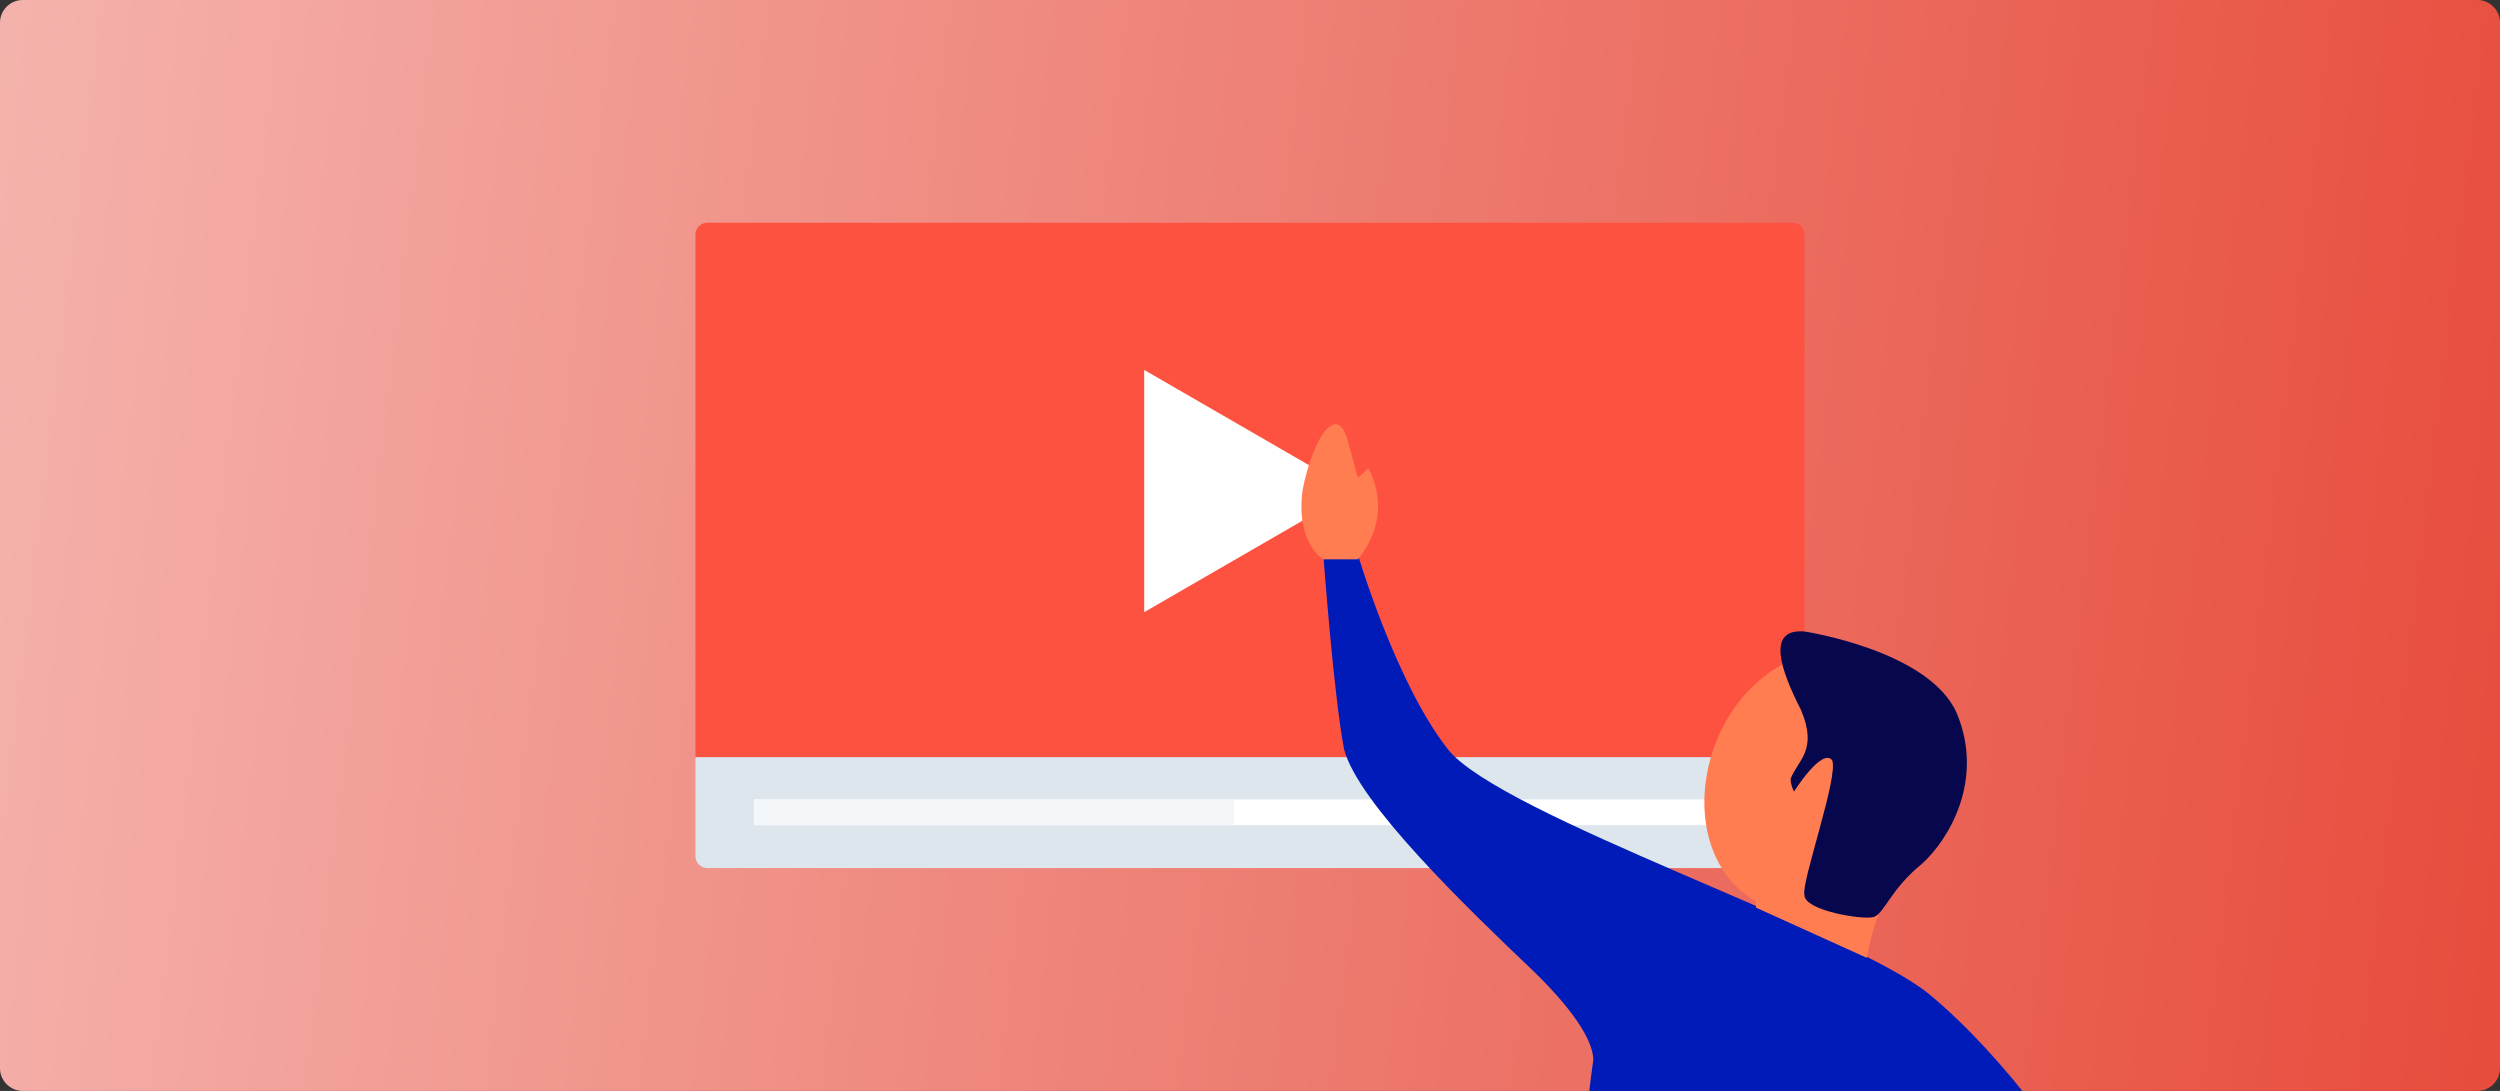 <svg width="550" height="240" viewBox="0 0 550 240" fill="none" xmlns="http://www.w3.org/2000/svg">
<rect x="0" y="0" width="550" height="240" fill="#333333" stroke="none"/>
<path d="M0 5C0 2.239 2.239 0 5 0H545C547.761 0 550 2.239 550 5V235C550 237.761 547.761 240 545 240H5C2.239 240 0 237.761 0 235V5Z" fill="url(#youtube-paint-0)"/>
<g>
<path d="M394.403 49H155.597C154.163 49 153 50.163 153 51.597V166.793H397V51.597C397 50.163 395.837 49 394.403 49Z" fill="#FE5241"/>
<path d="M396.888 166.569H153V188.371C153 189.806 154.163 190.969 155.597 190.969H394.291C395.725 190.969 396.888 189.806 396.888 188.371V166.569Z" fill="#DDE5ED"/>
<path d="M297.831 108.03L251.724 81.387V134.674L297.831 108.03L251.724 81.387V134.674L297.831 108.03Z" fill="white"/>
<path d="M383.762 175.88H165.901V181.545H383.762V175.88Z" fill="white"/>
<path d="M271.522 175.88H165.901V181.545H271.522V175.88Z" fill="#F4F7F9"/>
<path d="M465.505 271.162C457.89 255.975 441.138 232.503 424.386 218.696C407.634 204.889 329.966 179.346 318.544 164.849C307.122 150.351 298.746 122.047 298.746 122.047H291.131C291.131 122.047 293.416 153.113 295.7 164.849C298.746 176.585 322.351 199.366 337.58 213.863C347.479 223.528 350.525 229.741 350.525 233.193C348.241 249.071 343.672 294.634 351.286 311.202C362.708 333.984 427.432 329.842 427.432 329.842C427.432 329.842 423.625 281.517 422.863 252.523C442.661 260.807 448.753 275.995 469.312 309.822L476.165 311.893C478.45 311.202 472.358 285.66 465.505 271.162Z" fill="#001BB8"/>
<path d="M291.129 123.048C291.129 123.048 285.037 119.596 286.56 107.86C288.844 96.124 294.174 88.53 296.459 96.815C298.743 105.099 298.743 105.099 298.743 105.099L301.028 103.028C301.028 103.028 307.119 112.693 298.743 123.048H291.129Z" fill="#FF7D50"/>
<path d="M409.156 143.757C395.45 140.305 380.982 150.66 376.413 166.538C372.606 179.655 376.413 192.771 386.312 198.294V199.675L410.679 210.72C411.44 205.888 414.486 196.223 418.294 190.01C421.339 186.558 423.624 182.416 424.385 177.584C429.715 162.396 422.101 146.518 409.156 143.757Z" fill="#FF7D50"/>
<path d="M396.973 138.924C396.973 138.924 424.385 143.066 430.477 156.873C436.568 171.37 428.954 184.486 422.862 190.009C416.009 195.532 414.486 201.055 412.202 201.745C409.917 202.436 396.973 200.364 396.973 196.913C396.211 194.151 404.587 170.68 403.064 167.228C400.78 164.466 394.688 174.131 394.688 174.131C394.688 174.131 393.927 172.751 393.927 171.37C395.45 167.228 400.019 165.157 396.211 156.182C391.642 147.208 388.597 138.233 396.973 138.924Z" fill="#07074E"/>
</g>
<defs>
<linearGradient id="youtube-paint-0" x1="550" y1="240" x2="-45.277" y2="168.512" gradientUnits="userSpaceOnUse">
<stop stop-color="#E74C3C"/>
<stop offset="1" stop-color="#F5B7B1"/>
</linearGradient>
</defs>
</svg>
